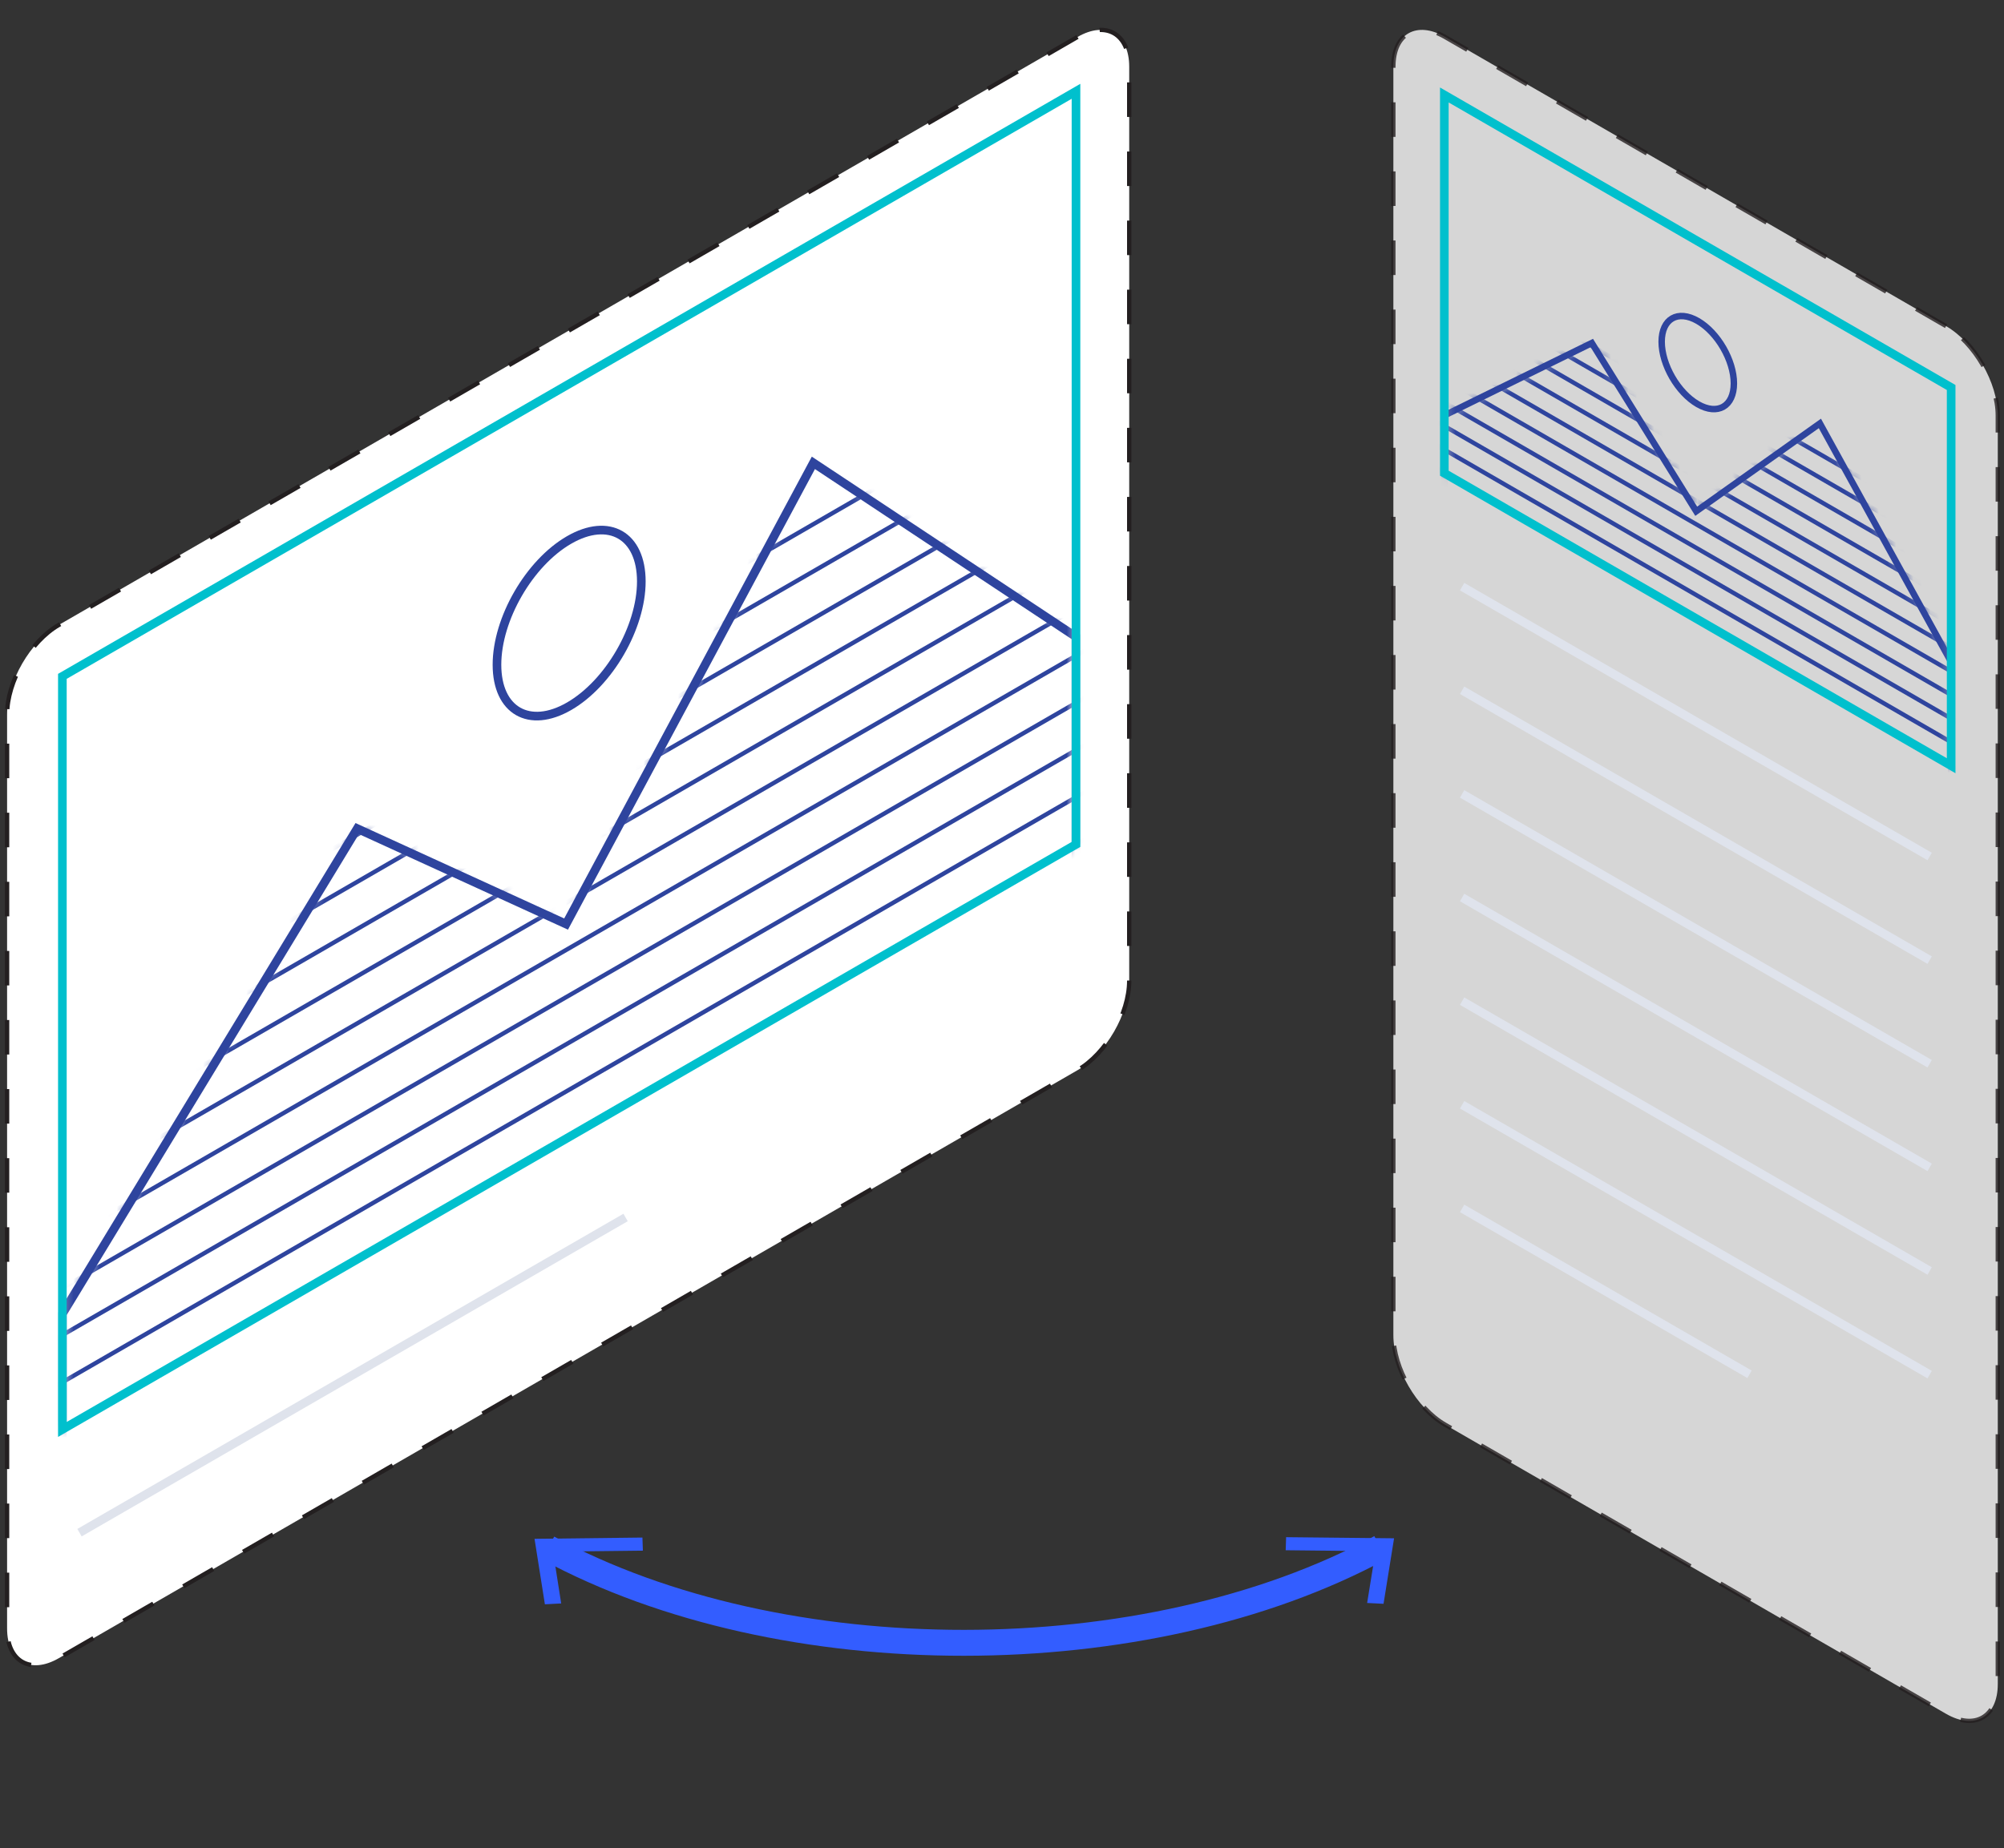 <svg fill="none" height="214" viewBox="0 0 232 214" width="232" xmlns="http://www.w3.org/2000/svg" xmlns:xlink="http://www.w3.org/1999/xlink"><rect x="0" y="0" width="232" height="214" fill="#333333" stroke="none"/><clipPath id="a"><path d="m0 .824h232v212.887h-232z"/></clipPath><mask id="b" height="156" maskUnits="userSpaceOnUse" width="118" x="7" y="10"><path d="m124.566 10.573-117.345 67.749v87.207l117.345-67.749z" fill="#fff"/></mask><mask id="c" height="141" maskUnits="userSpaceOnUse" width="118" x="7" y="53"><path d="m7.221 152.14 34.133-56.193 24.18 11.058 28.63-53.408 30.396 20.145v52.451l-117.34 67.746z" fill="#fff"/></mask><mask id="d" height="78" maskUnits="userSpaceOnUse" width="59" x="167" y="11"><path d="m225.882 45.073-58.673-33.875v43.604l58.673 33.874z" fill="#fff"/></mask><mask id="e" height="64" maskUnits="userSpaceOnUse" width="59" x="167" y="39"><path d="m196.224 59.306.161.26.145-.103 14.159-10.057 14.976 27.224v25.871l-58.239-33.624v-20.537l16.857-8.279z" fill="#fff" stroke="#fff" stroke-width=".5"/></mask><g clip-path="url(#a)"><path d="m63.445 179.259c27.065 14.658 69.256 14.633 96.373-.057" stroke="#335dff" stroke-miterlimit="10" stroke-width="3"/><path d="m63.502 179.566.886 5.641-.884.047-1.038-6.566 11.424-.134.018.516-9.808.111-.657.008z" fill="#231f20" stroke="#335dff"/><path d="m149.376 178.509 11.427.118-1.056 6.57-.893-.046.915-5.64.062-.379-.66-.007-9.812-.103z" fill="#231f20" stroke="#335dff"/><path d="m124.741 4.28-117.934 68.089c-3.306 1.909-5.986 6.545-5.986 10.355v105.85c0 3.81 2.68 5.351 5.986 3.442l117.934-68.088c3.306-1.909 5.986-6.545 5.986-10.355v-105.85c0-3.81-2.68-5.351-5.986-3.442z" fill="#fff" stroke="#231f20" stroke-dasharray="4 4" stroke-miterlimit="10" stroke-width=".5"/><g mask="url(#b)" stroke="#2e449e" stroke-miterlimit="10"><path d="m7.221 152.14 34.133-56.193 24.18 11.058 28.63-53.408 30.396 20.145v52.451l-117.34 67.746z"/><path d="m65.889 81.782c4.615-2.664 8.356-9.136 8.356-14.453 0-5.318-3.741-7.469-8.356-4.805-4.615 2.664-8.356 9.135-8.356 14.453 0 5.318 3.741 7.469 8.356 4.805z"/><g mask="url(#c)" stroke-width=".5"><path d="m-5.58 194.77 145.077-83.76"/><path d="m-5.58 189.309 145.077-83.76"/><path d="m-5.58 183.842 145.077-83.76"/><path d="m-5.58 178.381 145.077-83.76"/><path d="m-5.58 172.92 145.077-83.761"/><path d="m-5.58 167.453 145.077-83.761"/><path d="m-5.58 161.991 145.077-83.76"/><path d="m-5.58 156.53 145.077-83.76"/><path d="m-5.58 151.063 145.077-83.76"/><path d="m-5.58 145.602 145.077-83.76"/><path d="m-5.58 140.141 145.077-83.761"/><path d="m-5.58 134.674 145.077-83.761"/><path d="m-5.58 129.212 145.077-83.76"/><path d="m-5.58 123.745 145.077-83.76"/><path d="m-5.58 118.284 145.077-83.76"/></g></g><path d="m124.566 10.573-117.345 67.749v87.207l117.345-67.749z" stroke="#00c0cd" stroke-miterlimit="10"/><path d="m9.203 177.483 63.22-36.5" stroke="#dfe3ec"/><path d="m225.293 37.766-57.999-33.486c-3.306-1.909-5.986-.368-5.986 3.442v146.895c0 3.81 2.68 8.446 5.986 10.355l57.999 33.486c3.306 1.909 5.987.367 5.987-3.442v-146.896c0-3.81-2.681-8.446-5.987-10.355z" style="opacity:.8;fill:#fff;stroke:#231f20;stroke-width:.5;stroke-miterlimit:10;stroke-dasharray:4 4"/><g mask="url(#d)" stroke="#2e449e" stroke-miterlimit="10"><path d="m167.209 48.105 17.072-8.384 12.088 19.482 14.317-10.17 15.196 27.623v26.219l-58.673-33.874z" stroke-width=".75"/><path d="m196.548 46.803c2.309 1.333 4.181.257 4.181-2.404 0-2.66-1.872-5.898-4.181-7.231s-4.18-.257-4.18 2.404c0 2.66 1.871 5.898 4.18 7.231z" stroke-width=".75"/><g mask="url(#e)" stroke-width=".5"><path d="m160.809 62.03 72.541 41.881"/><path d="m160.809 59.299 72.541 41.882"/><path d="m160.809 56.568 72.541 41.882"/><path d="m160.809 53.838 72.541 41.882"/><path d="m160.809 51.101 72.541 41.882"/><path d="m160.809 48.371 72.541 41.882"/><path d="m160.809 45.64 72.541 41.882"/><path d="m160.809 42.91 72.541 41.882"/><path d="m160.809 40.179 72.541 41.882"/><path d="m160.809 37.443 72.541 41.882"/><path d="m160.809 34.712 72.541 41.882"/><path d="m160.809 31.981 72.541 41.882"/><path d="m160.809 29.251 72.541 41.882"/><path d="m160.809 26.52 72.541 41.882"/><path d="m160.809 23.79 72.541 41.882"/></g></g><path d="m225.882 44.872-58.673-33.875v43.799l58.673 33.875z" stroke="#00c0cd" stroke-miterlimit="10"/><g stroke="#dfe3ec"><path d="m169.268 67.932 54.127 31.25"/><path d="m169.268 79.932 54.127 31.25"/><path d="m169.268 91.932 54.127 31.25"/><path d="m169.268 103.932 54.127 31.25"/><path d="m169.268 115.932 54.127 31.25"/><path d="m169.268 127.932 54.127 31.25"/><path d="m169.268 139.932 33.272 19.209"/></g></g></svg>